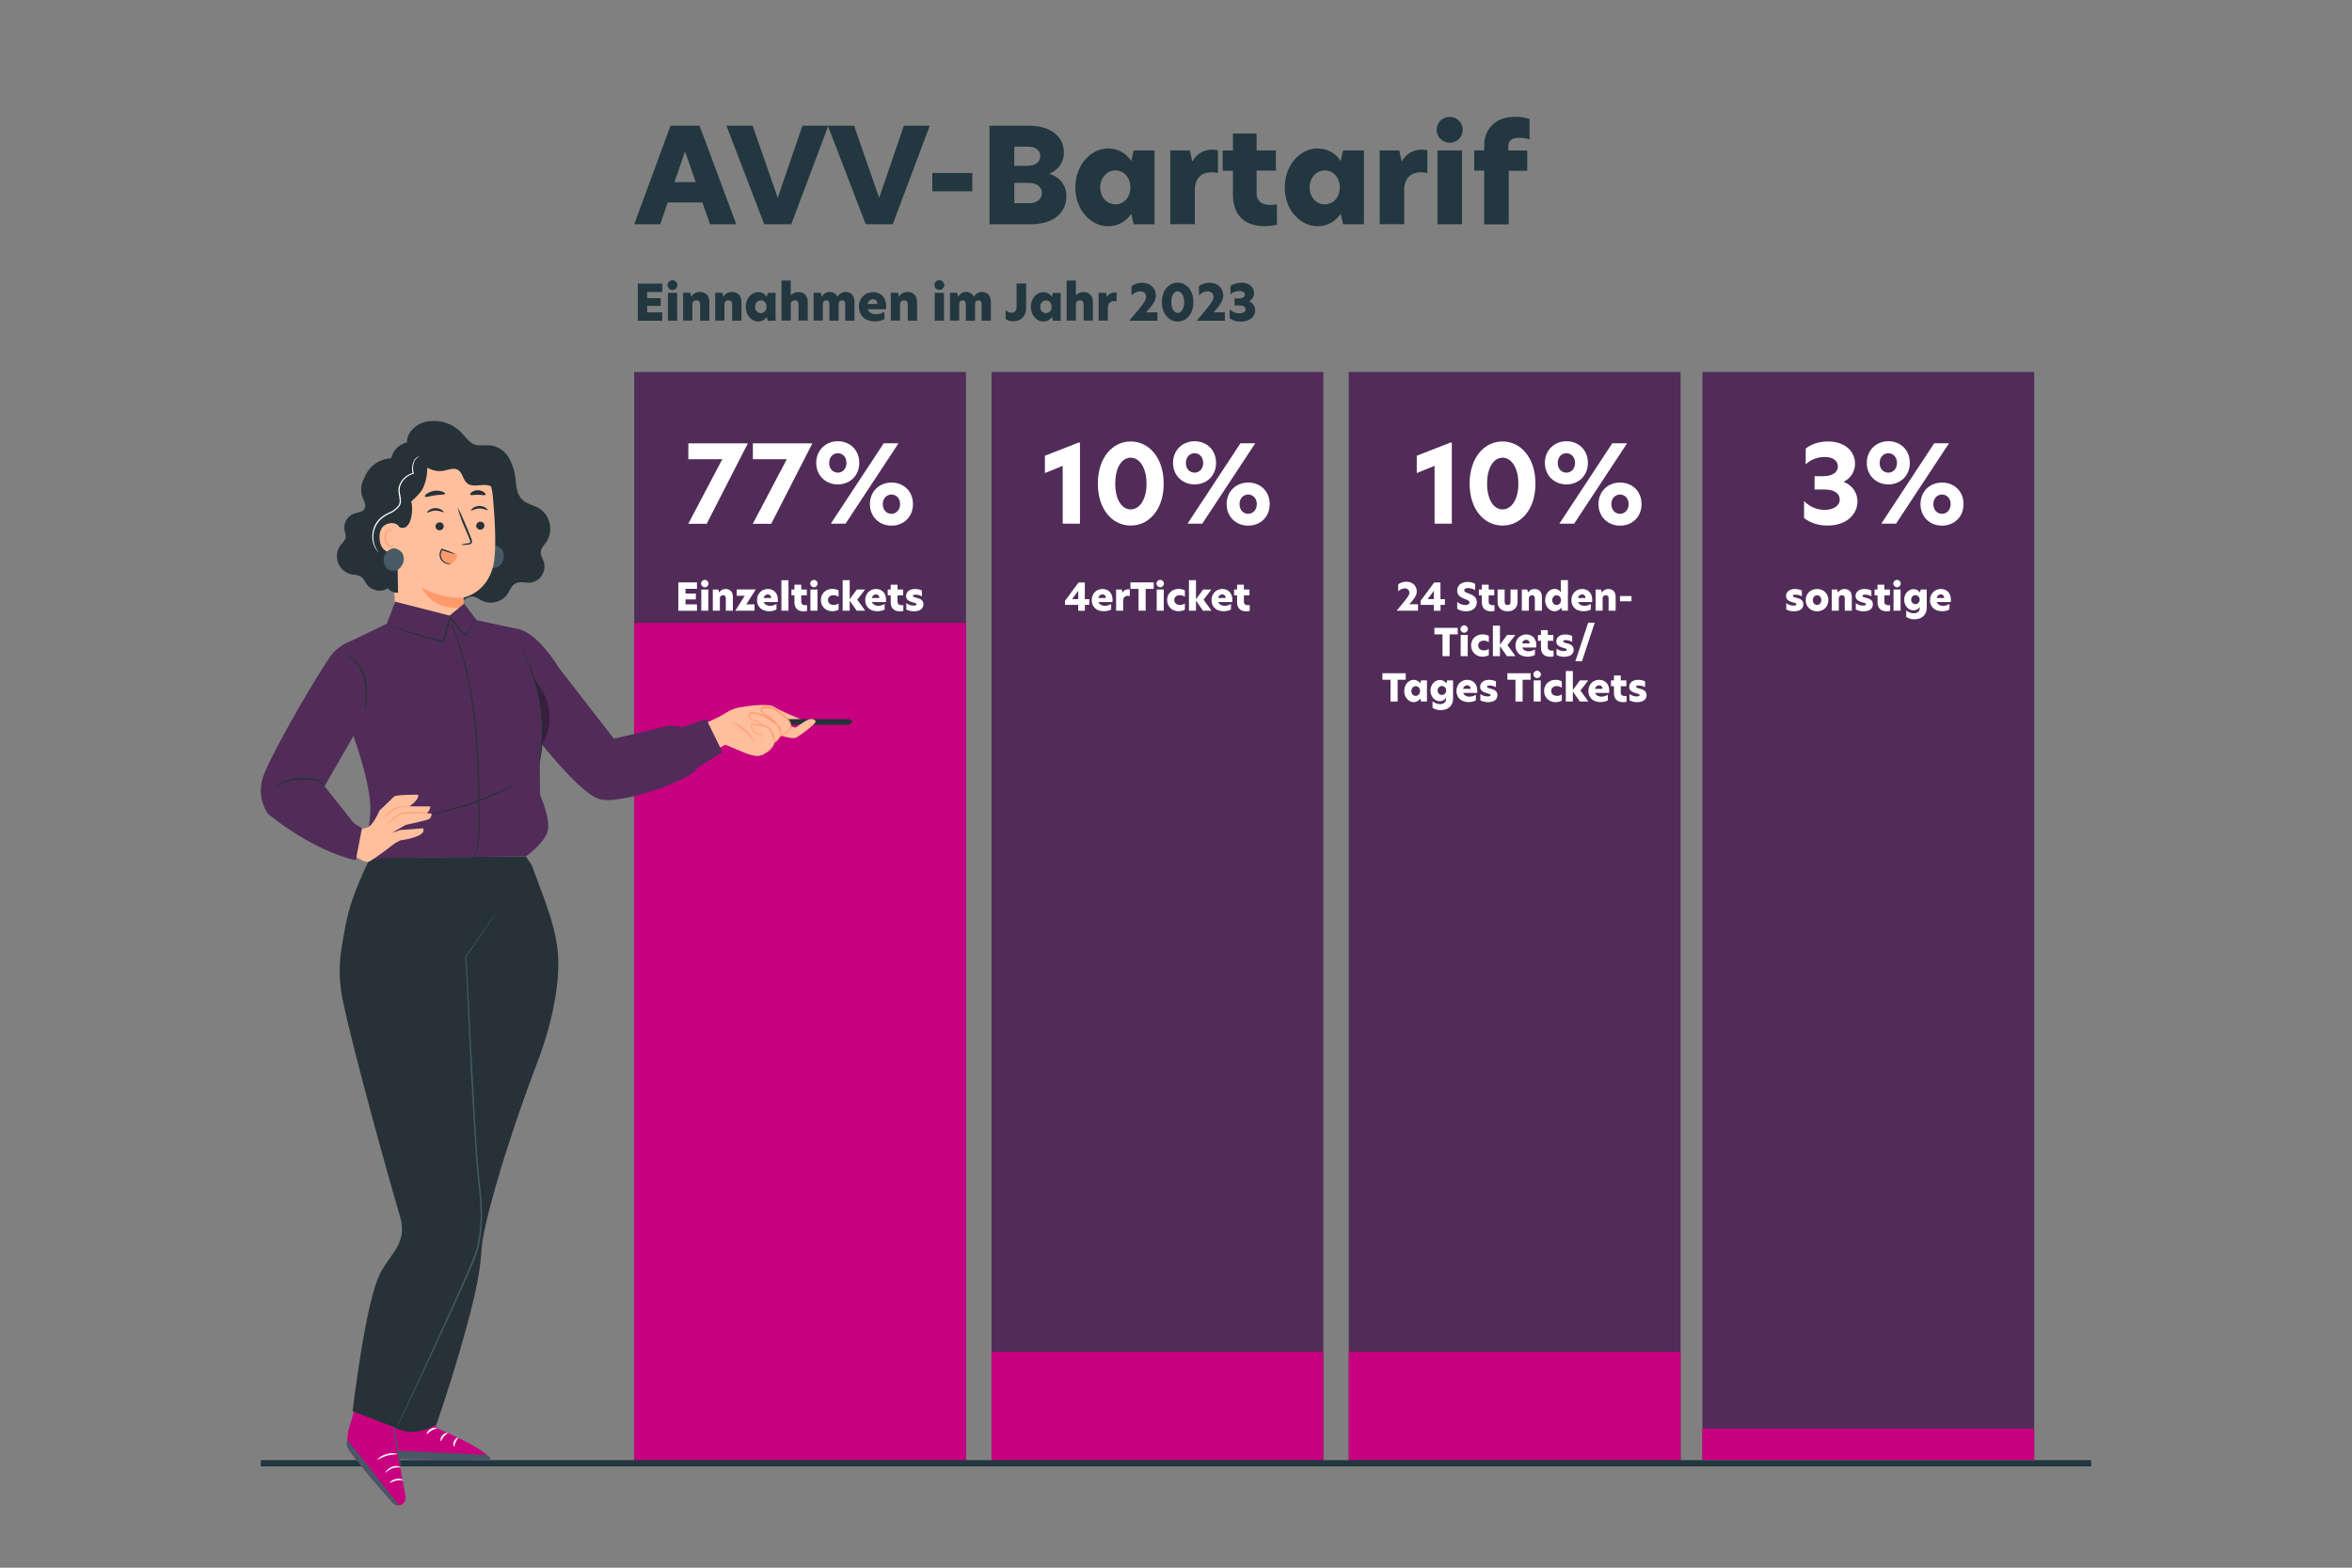 <?xml version="1.0" encoding="UTF-8"?>
<svg xmlns="http://www.w3.org/2000/svg" id="Ebene_1" viewBox="0 0 300 200">
  <rect x="0" y="0" width="300" height="200" fill="#808080" stroke="none"/>
  <defs>
    <style>
      .cls-1 {
        fill: #263238;
      }

      .cls-2 {
        fill: #fff;
      }

      .cls-3 {
        fill: #512c59;
      }

      .cls-4 {
        opacity: .3;
      }

      .cls-5 {
        fill: #ffbf9d;
      }

      .cls-6 {
        fill: #c7017f;
      }

      .cls-7 {
        fill: #455a64;
      }

      .cls-8 {
        fill: #22373f;
      }

      .cls-9 {
        fill: #ff9a6c;
      }
    </style>
  </defs>
  <rect class="cls-3" x="80.89" y="47.45" width="42.32" height="139.22"></rect>
  <rect class="cls-3" x="126.47" y="47.45" width="42.32" height="139.22"></rect>
  <rect class="cls-3" x="172.04" y="47.45" width="42.32" height="139.22"></rect>
  <rect class="cls-6" x="80.89" y="79.46" width="42.32" height="107"></rect>
  <g>
    <path class="cls-2" d="M86.52,74.3h2.38v.82h-1.46v.6h1.32v.75h-1.32v.63h1.46v.82h-2.38v-3.61Z"></path>
    <path class="cls-2" d="M89.9,73.98c.26,0,.47.21.47.47s-.21.47-.47.47-.48-.21-.48-.47.21-.47.48-.47ZM89.45,75.21h.9v2.7h-.9v-2.7Z"></path>
    <path class="cls-2" d="M93.48,76.1v1.81h-.9v-1.57c0-.28-.12-.4-.36-.4s-.4.16-.4.38v1.59h-.9v-2.7h.7l.09.37h.02c.16-.25.44-.44.8-.44.59,0,.94.36.94.96Z"></path>
    <path class="cls-2" d="M95.2,77.1h1.04v.81h-2.45l1.2-1.9h-1.02v-.81h2.42l-1.19,1.89Z"></path>
    <path class="cls-2" d="M96.56,76.57c0-.85.6-1.43,1.38-1.43.71,0,1.28.48,1.28,1.38,0,.11,0,.2-.02.29h-1.78c.12.32.44.48.81.48.29,0,.57-.1.81-.24v.71c-.28.15-.59.22-.93.22-.99,0-1.55-.6-1.55-1.42ZM98.37,76.29c0-.27-.18-.46-.44-.46s-.46.17-.53.46h.97Z"></path>
    <path class="cls-2" d="M99.67,74.02h.9v3.89h-.9v-3.89Z"></path>
    <path class="cls-2" d="M102.2,75.21h.71v.74h-.71v.83c0,.3.22.43.5.43.07,0,.16,0,.24-.02v.75c-.13.03-.26.05-.46.05-.76,0-1.15-.45-1.15-1.15v-.89h-.38v-.74h.38v-.62h.87v.62Z"></path>
    <path class="cls-2" d="M103.82,73.98c.26,0,.47.21.47.47s-.21.47-.47.47-.48-.21-.48-.47.21-.47.48-.47ZM103.37,75.21h.9v2.7h-.9v-2.7Z"></path>
    <path class="cls-2" d="M106.3,77.18c.21,0,.44-.04.66-.2v.81c-.23.12-.53.19-.81.19-.81,0-1.45-.59-1.45-1.43s.64-1.42,1.45-1.42c.27,0,.57.06.81.19v.81c-.22-.14-.44-.2-.67-.2-.38,0-.68.24-.68.62s.3.62.68.62Z"></path>
    <path class="cls-2" d="M109.34,76.5l1.02,1.41h-1.09l-.89-1.28v1.28h-.9v-3.89h.9v2.42l.91-1.23h1.05l-.99,1.29Z"></path>
    <path class="cls-2" d="M110.36,76.57c0-.85.6-1.43,1.38-1.43.71,0,1.28.48,1.28,1.38,0,.11,0,.2-.02.29h-1.78c.12.32.44.48.81.48.29,0,.57-.1.81-.24v.71c-.28.15-.59.22-.93.22-.99,0-1.55-.6-1.55-1.42ZM112.17,76.29c0-.27-.18-.46-.44-.46s-.46.17-.53.46h.97Z"></path>
    <path class="cls-2" d="M114.48,75.21h.71v.74h-.71v.83c0,.3.22.43.5.43.07,0,.16,0,.24-.02v.75c-.13.03-.26.05-.46.05-.76,0-1.15-.45-1.15-1.15v-.89h-.38v-.74h.38v-.62h.87v.62Z"></path>
    <path class="cls-2" d="M117.59,75.34v.74c-.19-.12-.53-.22-.83-.22-.21,0-.32.06-.32.16s.13.16.42.23c.45.11.92.27.92.84s-.44.9-1.21.9c-.4,0-.74-.1-.97-.24v-.8c.24.17.54.31.93.31.24,0,.37-.06.37-.17,0-.13-.17-.16-.51-.26-.42-.12-.82-.3-.82-.8s.42-.89,1.15-.89c.32,0,.65.08.87.2Z"></path>
  </g>
  <g>
    <path class="cls-2" d="M92.13,58.58h-4.33v-2.02h7.59l-5.25,10.26h-2.35l4.34-8.24Z"></path>
    <path class="cls-2" d="M100.36,58.58h-4.33v-2.02h7.59l-5.25,10.26h-2.35l4.34-8.24Z"></path>
    <path class="cls-2" d="M106.86,56.29c1.54,0,2.74,1.11,2.74,2.76s-1.2,2.75-2.74,2.75-2.75-1.13-2.75-2.75,1.22-2.76,2.75-2.76ZM107.97,59.06c0-.81-.55-1.24-1.1-1.24s-1.11.43-1.11,1.24.54,1.24,1.11,1.24,1.1-.45,1.1-1.24ZM112.71,56.55h1.9l-6.76,10.26h-1.88l6.75-10.26ZM113.71,61.56c1.54,0,2.74,1.1,2.74,2.75s-1.2,2.75-2.74,2.75-2.75-1.11-2.75-2.75,1.22-2.75,2.75-2.75ZM113.71,65.55c.54,0,1.1-.44,1.1-1.24s-.56-1.22-1.1-1.22-1.11.41-1.11,1.22.54,1.24,1.11,1.24Z"></path>
  </g>
  <rect class="cls-6" x="126.47" y="172.46" width="42.32" height="14"></rect>
  <g>
    <path class="cls-2" d="M138.38,76.44h.56v.73h-.56v.75h-.85v-.75h-1.69v-.52l1.73-2.34h.8v2.14ZM137.53,76.44v-1.07l-.78,1.06h0s.78,0,.78,0Z"></path>
    <path class="cls-2" d="M139.25,76.57c0-.85.6-1.43,1.38-1.43.71,0,1.28.48,1.28,1.38,0,.11,0,.2-.02.29h-1.78c.12.32.44.48.81.48.29,0,.57-.1.81-.24v.71c-.28.15-.59.22-.93.22-.99,0-1.55-.6-1.55-1.42ZM141.06,76.29c0-.27-.18-.46-.44-.46s-.46.17-.53.46h.97Z"></path>
    <path class="cls-2" d="M142.36,75.21h.72l.09.4h0c.18-.32.48-.43.73-.43.08,0,.15,0,.21.02v.84c-.08-.02-.16-.03-.24-.03-.31,0-.61.16-.61.66v1.24h-.9v-2.7Z"></path>
    <path class="cls-2" d="M145.22,75.13h-1.03v-.83h2.97v.83h-1.03v2.78h-.91v-2.78Z"></path>
    <path class="cls-2" d="M147.99,73.98c.26,0,.47.21.47.47s-.21.47-.47.47-.48-.21-.48-.47.21-.47.48-.47ZM147.54,75.21h.9v2.7h-.9v-2.7Z"></path>
    <path class="cls-2" d="M150.47,77.18c.21,0,.44-.04.66-.2v.81c-.23.12-.53.19-.81.19-.81,0-1.45-.59-1.45-1.43s.64-1.42,1.45-1.42c.27,0,.57.06.81.19v.81c-.22-.14-.44-.2-.67-.2-.38,0-.68.24-.68.62s.3.62.68.62Z"></path>
    <path class="cls-2" d="M153.51,76.5l1.02,1.41h-1.09l-.89-1.28v1.28h-.9v-3.89h.9v2.42l.91-1.23h1.05l-.99,1.29Z"></path>
    <path class="cls-2" d="M154.53,76.57c0-.85.6-1.43,1.38-1.43.71,0,1.28.48,1.28,1.38,0,.11,0,.2-.02.29h-1.78c.12.32.44.48.81.48.29,0,.57-.1.81-.24v.71c-.28.15-.59.22-.93.22-.99,0-1.55-.6-1.55-1.42ZM156.34,76.29c0-.27-.18-.46-.44-.46s-.46.17-.53.46h.97Z"></path>
    <path class="cls-2" d="M158.66,75.21h.71v.74h-.71v.83c0,.3.22.43.5.43.07,0,.16,0,.24-.02v.75c-.13.03-.26.05-.46.05-.76,0-1.15-.45-1.15-1.15v-.89h-.38v-.74h.38v-.62h.87v.62Z"></path>
  </g>
  <rect class="cls-6" x="172.04" y="172.46" width="42.32" height="14.22"></rect>
  <g>
    <path class="cls-2" d="M179.76,75.58c0-.3-.23-.52-.58-.52-.32,0-.63.16-.84.39v-.9c.23-.19.61-.34,1.02-.34.8,0,1.35.51,1.35,1.26,0,.51-.39,1.02-.95,1.62h1.11v.82h-2.73c1.51-1.78,1.63-2,1.63-2.34Z"></path>
    <path class="cls-2" d="M183.74,76.44h.56v.73h-.56v.75h-.85v-.75h-1.69v-.52l1.73-2.34h.8v2.14ZM182.89,76.44v-1.07l-.78,1.06h0s.78,0,.78,0Z"></path>
    <path class="cls-2" d="M188.16,74.47v.82c-.23-.16-.6-.27-.91-.27s-.49.11-.49.29.18.25.51.38c.5.18,1.1.42,1.1,1.14,0,.68-.52,1.16-1.37,1.16-.46,0-.87-.14-1.13-.32v-.87c.26.22.65.39,1.03.39.34,0,.54-.14.54-.33,0-.21-.25-.31-.59-.44-.42-.16-.99-.4-.99-1.07,0-.63.5-1.11,1.33-1.11.38,0,.72.1.97.25Z"></path>
    <path class="cls-2" d="M189.88,75.21h.71v.74h-.71v.83c0,.3.22.43.5.43.07,0,.16,0,.24-.02v.75c-.13.03-.26.05-.46.05-.76,0-1.15-.45-1.15-1.15v-.89h-.38v-.74h.38v-.62h.87v.62Z"></path>
    <path class="cls-2" d="M191.02,76.8v-1.59h.9v1.58c0,.27.13.4.37.4s.38-.13.38-.4v-1.58h.9v1.59c0,.69-.48,1.19-1.28,1.19s-1.27-.5-1.27-1.19Z"></path>
    <path class="cls-2" d="M196.67,76.1v1.81h-.9v-1.57c0-.28-.12-.4-.36-.4s-.4.16-.4.38v1.59h-.9v-2.7h.7l.09.37h.02c.16-.25.44-.44.8-.44.59,0,.94.36.94.96Z"></path>
    <path class="cls-2" d="M197.09,76.56c0-.87.57-1.43,1.2-1.43.36,0,.65.18.8.44v-1.56h.9v3.89h-.76l-.09-.38c-.17.25-.46.46-.85.46-.62,0-1.21-.56-1.21-1.42ZM198.55,77.18c.32,0,.55-.26.55-.62s-.23-.62-.55-.62-.56.28-.56.62.23.62.56.62Z"></path>
    <path class="cls-2" d="M200.43,76.57c0-.85.6-1.43,1.38-1.43.71,0,1.28.48,1.28,1.38,0,.11,0,.2-.02.29h-1.78c.12.32.44.48.81.48.29,0,.57-.1.81-.24v.71c-.28.15-.59.22-.93.22-.99,0-1.55-.6-1.55-1.42ZM202.24,76.29c0-.27-.18-.46-.44-.46s-.46.17-.53.46h.97Z"></path>
    <path class="cls-2" d="M206.08,76.1v1.81h-.9v-1.57c0-.28-.12-.4-.36-.4s-.4.16-.4.38v1.59h-.9v-2.7h.7l.09.37h.02c.16-.25.44-.44.8-.44.59,0,.94.36.94.96Z"></path>
    <path class="cls-2" d="M206.63,76.04h1.47v.67h-1.47v-.67Z"></path>
    <path class="cls-2" d="M183.99,80.93h-1.03v-.83h2.97v.83h-1.03v2.78h-.91v-2.78Z"></path>
    <path class="cls-2" d="M186.76,79.78c.26,0,.47.21.47.47s-.21.47-.47.47-.48-.21-.48-.47.21-.47.48-.47ZM186.31,81.01h.9v2.7h-.9v-2.7Z"></path>
    <path class="cls-2" d="M189.24,82.98c.21,0,.44-.04.66-.2v.81c-.23.12-.53.19-.81.19-.81,0-1.45-.59-1.45-1.43s.64-1.42,1.45-1.42c.27,0,.57.06.81.19v.81c-.22-.14-.44-.2-.67-.2-.38,0-.68.24-.68.62s.3.62.68.62Z"></path>
    <path class="cls-2" d="M192.28,82.3l1.02,1.41h-1.09l-.89-1.28v1.28h-.9v-3.89h.9v2.42l.91-1.23h1.05l-.99,1.29Z"></path>
    <path class="cls-2" d="M193.3,82.37c0-.85.6-1.43,1.38-1.43.71,0,1.28.48,1.28,1.38,0,.11,0,.2-.02.29h-1.78c.12.32.44.48.81.48.29,0,.57-.1.81-.24v.71c-.28.15-.59.22-.93.22-.99,0-1.55-.6-1.55-1.42ZM195.11,82.08c0-.27-.18-.46-.44-.46s-.46.17-.53.46h.97Z"></path>
    <path class="cls-2" d="M197.42,81.01h.71v.74h-.71v.83c0,.3.22.43.5.43.07,0,.16,0,.24-.02v.75c-.13.03-.26.05-.46.05-.76,0-1.15-.45-1.15-1.15v-.89h-.38v-.74h.38v-.62h.87v.62Z"></path>
    <path class="cls-2" d="M200.53,81.14v.74c-.19-.12-.53-.22-.83-.22-.21,0-.32.06-.32.16s.13.16.42.23c.45.11.92.27.92.84s-.44.9-1.21.9c-.4,0-.74-.1-.97-.24v-.8c.24.17.54.31.93.31.24,0,.37-.06.37-.17,0-.13-.17-.16-.51-.26-.42-.12-.82-.3-.82-.8s.42-.89,1.15-.89c.32,0,.65.08.87.2Z"></path>
    <path class="cls-2" d="M202.56,79.45h.85l-1.63,4.91h-.84l1.63-4.91Z"></path>
    <path class="cls-2" d="M177.36,86.72h-1.03v-.83h2.97v.83h-1.03v2.78h-.91v-2.78Z"></path>
    <path class="cls-2" d="M179.11,88.16c0-.86.59-1.43,1.2-1.43.41,0,.69.21.85.45h0l.09-.38h.76v2.7h-.76l-.09-.38h0c-.17.25-.45.46-.85.46-.6,0-1.2-.58-1.2-1.42ZM180.58,88.78c.31,0,.55-.26.55-.62s-.23-.62-.55-.62-.56.28-.56.62.23.62.56.62Z"></path>
    <path class="cls-2" d="M184.49,87.18l.09-.38h.76v2.32c0,.92-.64,1.48-1.59,1.48-.38,0-.75-.11-1.03-.3v-.83c.27.21.64.36.94.36.48,0,.78-.25.78-.61v-.19c-.15.23-.42.43-.79.43-.63,0-1.19-.55-1.19-1.36s.58-1.35,1.2-1.35c.39,0,.67.21.83.44ZM183.91,88.66c.32,0,.55-.26.55-.57s-.23-.57-.55-.57-.54.27-.54.57.22.57.54.57Z"></path>
    <path class="cls-2" d="M185.77,88.16c0-.85.6-1.43,1.38-1.43.71,0,1.28.48,1.28,1.38,0,.11,0,.2-.02.29h-1.78c.12.32.44.48.81.48.29,0,.57-.1.81-.24v.71c-.28.15-.59.22-.93.22-.99,0-1.55-.6-1.55-1.42ZM187.58,87.88c0-.27-.18-.45-.44-.45s-.46.17-.53.45h.97Z"></path>
    <path class="cls-2" d="M190.81,86.93v.74c-.19-.12-.53-.22-.83-.22-.21,0-.32.06-.32.16s.13.16.42.23c.45.11.92.27.92.84s-.44.9-1.21.9c-.4,0-.74-.1-.97-.24v-.8c.24.17.54.31.93.31.24,0,.37-.06.37-.17,0-.13-.17-.16-.51-.26-.42-.12-.82-.3-.82-.8s.42-.89,1.15-.89c.32,0,.65.08.87.2Z"></path>
    <path class="cls-2" d="M193.3,86.72h-1.03v-.83h2.97v.83h-1.03v2.78h-.91v-2.78Z"></path>
    <path class="cls-2" d="M196.07,85.57c.26,0,.47.21.47.47s-.21.47-.47.47-.48-.21-.48-.47.21-.47.48-.47ZM195.62,86.8h.9v2.7h-.9v-2.7Z"></path>
    <path class="cls-2" d="M198.55,88.78c.21,0,.44-.04.66-.2v.81c-.23.12-.53.19-.81.19-.81,0-1.45-.59-1.45-1.43s.64-1.42,1.45-1.42c.27,0,.57.06.81.19v.81c-.22-.14-.44-.2-.67-.2-.38,0-.68.24-.68.62s.3.62.68.62Z"></path>
    <path class="cls-2" d="M201.58,88.09l1.02,1.41h-1.09l-.89-1.28v1.28h-.9v-3.89h.9v2.42l.91-1.23h1.05l-.99,1.29Z"></path>
    <path class="cls-2" d="M202.6,88.16c0-.85.6-1.43,1.38-1.43.71,0,1.28.48,1.28,1.38,0,.11,0,.2-.02.29h-1.78c.12.32.44.48.81.48.29,0,.57-.1.81-.24v.71c-.28.15-.59.22-.93.22-.99,0-1.55-.6-1.55-1.42ZM204.41,87.88c0-.27-.18-.45-.44-.45s-.46.17-.53.45h.97Z"></path>
    <path class="cls-2" d="M206.73,86.8h.71v.74h-.71v.83c0,.3.22.43.5.43.07,0,.16,0,.24-.02v.75c-.13.03-.26.05-.46.05-.76,0-1.15-.45-1.15-1.15v-.89h-.38v-.74h.38v-.62h.87v.62Z"></path>
    <path class="cls-2" d="M209.83,86.93v.74c-.19-.12-.53-.22-.83-.22-.21,0-.32.06-.32.16s.13.16.42.23c.45.11.92.27.92.84s-.44.9-1.21.9c-.4,0-.74-.1-.97-.24v-.8c.24.17.54.31.93.31.24,0,.37-.06.37-.17,0-.13-.17-.16-.51-.26-.42-.12-.82-.3-.82-.8s.42-.89,1.15-.89c.32,0,.65.08.87.2Z"></path>
  </g>
  <rect class="cls-8" x="33.26" y="186.28" width="233.47" height=".8"></rect>
  <g>
    <path class="cls-8" d="M90.57,28.61l-.98-2.78h-4.43l-.94,2.78h-3.32l4.62-12.57h3.71l4.68,12.57h-3.33ZM88.74,23.24l-1.36-3.92-1.36,3.92h2.73Z"></path>
    <path class="cls-8" d="M100.93,28.61h-3.45l-4.82-12.57h3.34l3.2,9.2,3.15-9.2h3.3l-4.72,12.57Z"></path>
    <path class="cls-8" d="M113.87,28.61h-3.45l-4.82-12.57h3.34l3.2,9.2,3.15-9.2h3.3l-4.72,12.57Z"></path>
    <path class="cls-8" d="M118.92,22.07h5.1v2.34h-5.1v-2.34Z"></path>
    <path class="cls-8" d="M126.21,16.04h5.04c2.93,0,4.45,1.52,4.45,3.4,0,1.36-.77,2.27-1.84,2.71v.02c1.4.45,2.16,1.52,2.16,2.9,0,1.89-1.45,3.54-4.55,3.54h-5.26v-12.57ZM131.11,21.15c1.06,0,1.58-.56,1.58-1.23s-.52-1.21-1.55-1.21h-1.77v2.44h1.74ZM131.2,25.93c1.13,0,1.7-.56,1.7-1.3s-.62-1.3-1.67-1.3h-1.85v2.59h1.82Z"></path>
    <path class="cls-8" d="M137.16,23.93c0-2.98,2.06-4.99,4.16-4.99,1.42,0,2.39.72,2.96,1.58h.02l.3-1.33h2.66v9.42h-2.66l-.3-1.33h-.02c-.57.86-1.55,1.58-2.96,1.58-2.11,0-4.16-2-4.16-4.94ZM142.28,26.07c1.09,0,1.9-.91,1.9-2.16s-.81-2.17-1.9-2.17-1.95.96-1.95,2.17.81,2.16,1.95,2.16Z"></path>
    <path class="cls-8" d="M149.28,19.19h2.49l.3,1.38h.03c.62-1.11,1.67-1.48,2.53-1.48.29,0,.5.02.72.08v2.91c-.27-.07-.56-.1-.83-.1-1.09,0-2.12.57-2.12,2.29v4.33h-3.13v-9.42Z"></path>
    <path class="cls-8" d="M160.28,19.19h2.46v2.58h-2.46v2.9c0,1.06.76,1.48,1.75,1.48.25,0,.54-.03.84-.08v2.61c-.46.1-.89.17-1.6.17-2.66,0-4.01-1.57-4.01-3.99v-3.08h-1.31v-2.58h1.31v-2.17h3.02v2.17Z"></path>
    <path class="cls-8" d="M163.87,23.93c0-2.98,2.06-4.99,4.16-4.99,1.42,0,2.39.72,2.96,1.58h.02l.3-1.33h2.66v9.42h-2.66l-.3-1.33h-.02c-.57.86-1.55,1.58-2.96,1.58-2.11,0-4.16-2-4.16-4.94ZM168.99,26.07c1.09,0,1.9-.91,1.9-2.16s-.81-2.17-1.9-2.17-1.95.96-1.95,2.17.81,2.16,1.95,2.16Z"></path>
    <path class="cls-8" d="M175.99,19.19h2.49l.3,1.38h.03c.62-1.11,1.67-1.48,2.53-1.48.29,0,.5.02.72.08v2.91c-.27-.07-.56-.1-.83-.1-1.09,0-2.12.57-2.12,2.29v4.33h-3.13v-9.42Z"></path>
    <path class="cls-8" d="M184.92,14.91c.91,0,1.65.74,1.65,1.65s-.74,1.65-1.65,1.65-1.67-.72-1.67-1.65.72-1.65,1.67-1.65ZM183.35,19.19h3.13v9.42h-3.13v-9.42Z"></path>
    <path class="cls-8" d="M189.3,21.77h-1.26v-2.58h1.28v-.77c0-1.75,1.28-3.52,3.88-3.52.69,0,1.23.08,1.89.27v2.61c-.34-.12-.78-.2-1.3-.2-.91,0-1.4.32-1.4,1.06v.56h2.41v2.58h-2.36v6.84h-3.13v-6.84Z"></path>
    <path class="cls-8" d="M81.35,36.18h3.12v1.07h-1.92v.79h1.73v.98h-1.73v.83h1.92v1.07h-3.12v-4.74Z"></path>
    <path class="cls-8" d="M85.78,35.75c.34,0,.62.28.62.62s-.28.62-.62.62-.63-.27-.63-.62.27-.62.63-.62ZM85.19,37.36h1.18v3.55h-1.18v-3.55Z"></path>
    <path class="cls-8" d="M90.48,38.53v2.38h-1.18v-2.06c0-.36-.16-.53-.47-.53s-.52.21-.52.5v2.08h-1.18v-3.55h.91l.12.48h.03c.21-.33.58-.58,1.05-.58.78,0,1.24.47,1.24,1.26Z"></path>
    <path class="cls-8" d="M94.57,38.53v2.38h-1.18v-2.06c0-.36-.16-.53-.47-.53s-.52.21-.52.5v2.08h-1.18v-3.55h.91l.12.48h.03c.21-.33.58-.58,1.05-.58.77,0,1.24.47,1.24,1.26Z"></path>
    <path class="cls-8" d="M95.12,39.15c0-1.12.77-1.88,1.57-1.88.53,0,.9.27,1.12.6h0l.11-.5h1v3.55h-1l-.11-.5h0c-.22.32-.58.6-1.12.6-.79,0-1.57-.76-1.57-1.86ZM97.05,39.95c.41,0,.72-.34.72-.81s-.3-.82-.72-.82-.74.36-.74.82.3.81.74.81Z"></path>
    <path class="cls-8" d="M100.87,37.67h0c.2-.23.53-.41.93-.41.76,0,1.23.46,1.23,1.26v2.38h-1.18v-2.06c0-.36-.16-.53-.47-.53s-.52.2-.52.5v2.09h-1.18v-5.11h1.18v1.87Z"></path>
    <path class="cls-8" d="M108.99,38.57v2.34h-1.18v-2.09c0-.34-.11-.5-.41-.5s-.43.2-.43.44v2.15h-1.18v-2.09c0-.34-.11-.5-.41-.5s-.43.22-.43.49v2.09h-1.18v-3.55h.91l.12.48h.03c.19-.3.49-.58.99-.58s.81.24,1,.6c.24-.37.58-.6,1.02-.6.78,0,1.15.51,1.15,1.3Z"></path>
    <path class="cls-8" d="M109.55,39.15c0-1.12.79-1.88,1.81-1.88.93,0,1.68.63,1.68,1.81,0,.14-.01.27-.03.38h-2.33c.15.43.57.63,1.06.63.39,0,.74-.13,1.07-.31v.93c-.36.2-.77.29-1.22.29-1.3,0-2.03-.79-2.03-1.86ZM111.92,38.78c-.01-.36-.24-.6-.57-.6s-.6.23-.7.6h1.27Z"></path>
    <path class="cls-8" d="M116.97,38.53v2.38h-1.18v-2.06c0-.36-.16-.53-.47-.53s-.52.21-.52.5v2.08h-1.18v-3.55h.91l.12.48h.03c.21-.33.58-.58,1.05-.58.77,0,1.24.47,1.24,1.26Z"></path>
    <path class="cls-8" d="M119.82,35.75c.34,0,.62.28.62.62s-.28.62-.62.62-.63-.27-.63-.62.27-.62.63-.62ZM119.23,37.36h1.18v3.55h-1.18v-3.55Z"></path>
    <path class="cls-8" d="M126.39,38.57v2.34h-1.18v-2.09c0-.34-.11-.5-.41-.5s-.43.2-.43.44v2.15h-1.18v-2.09c0-.34-.11-.5-.41-.5s-.43.22-.43.49v2.09h-1.18v-3.55h.91l.12.48h.03c.19-.3.49-.58.99-.58s.81.24,1,.6c.24-.37.58-.6,1.02-.6.77,0,1.15.51,1.15,1.3Z"></path>
    <path class="cls-8" d="M128.99,39.9c.42,0,.68-.26.68-.77v-2.96h1.21v3.11c0,.99-.58,1.71-1.65,1.71-.37,0-.72-.11-.96-.3v-1.14c.2.21.44.35.73.35Z"></path>
    <path class="cls-8" d="M131.49,39.15c0-1.12.77-1.88,1.57-1.88.53,0,.9.27,1.12.6h0l.11-.5h1v3.55h-1l-.11-.5h0c-.22.32-.58.6-1.12.6-.79,0-1.57-.76-1.57-1.86ZM133.42,39.95c.41,0,.72-.34.72-.81s-.3-.82-.72-.82-.74.36-.74.82.3.81.74.81Z"></path>
    <path class="cls-8" d="M137.24,37.67h0c.2-.23.53-.41.93-.41.76,0,1.23.46,1.23,1.26v2.38h-1.18v-2.06c0-.36-.16-.53-.47-.53s-.52.2-.52.5v2.09h-1.18v-5.11h1.18v1.87Z"></path>
    <path class="cls-8" d="M140.14,37.36h.94l.11.52h.01c.23-.42.63-.56.95-.56.11,0,.19,0,.27.03v1.1c-.1-.03-.21-.04-.31-.04-.41,0-.8.22-.8.86v1.63h-1.18v-3.55Z"></path>
    <path class="cls-8" d="M146.19,37.85c0-.39-.3-.68-.76-.68-.43,0-.83.22-1.1.51v-1.17c.3-.25.8-.44,1.33-.44,1.05,0,1.77.67,1.77,1.65,0,.67-.51,1.33-1.25,2.13h1.45v1.07h-3.59c1.99-2.34,2.14-2.62,2.14-3.07Z"></path>
    <path class="cls-8" d="M150.21,36.06c1.11,0,2.01.96,2.01,2.48s-.9,2.48-2.01,2.48-2.01-.96-2.01-2.48.89-2.48,2.01-2.48ZM149.4,38.54c0,.87.36,1.38.81,1.38s.84-.51.84-1.38-.39-1.38-.84-1.38-.81.5-.81,1.38Z"></path>
    <path class="cls-8" d="M154.79,37.85c0-.39-.3-.68-.76-.68-.43,0-.83.22-1.1.51v-1.17c.3-.25.8-.44,1.33-.44,1.05,0,1.77.67,1.77,1.65,0,.67-.51,1.33-1.25,2.13h1.45v1.07h-3.59c1.99-2.34,2.14-2.62,2.14-3.07Z"></path>
    <path class="cls-8" d="M158.3,36.06c1.09,0,1.66.62,1.66,1.33,0,.46-.25.83-.63,1.04v.03c.42.17.77.57.77,1.14,0,.74-.64,1.43-1.83,1.43-.51,0-1.02-.13-1.42-.43v-1.14c.3.32.72.51,1.21.51s.82-.19.82-.51c0-.29-.25-.5-.81-.5h-.6v-.89h.51c.56,0,.81-.22.81-.48s-.24-.46-.72-.46-.86.17-1.12.41v-1.05c.32-.23.79-.41,1.37-.41Z"></path>
  </g>
  <g>
    <path class="cls-2" d="M135.55,59.43l-2.27.92v-2.21l4.3-1.68h.17v10.35h-2.2v-7.38Z"></path>
    <path class="cls-2" d="M144.22,56.32c2.32,0,4.21,2.06,4.21,5.38s-1.88,5.35-4.21,5.35-4.19-2.06-4.19-5.35,1.86-5.38,4.19-5.38ZM142.25,61.7c0,2.08.87,3.29,1.97,3.29s2.02-1.21,2.02-3.29-.92-3.31-2.02-3.31-1.97,1.21-1.97,3.31Z"></path>
    <path class="cls-2" d="M152.37,56.29c1.54,0,2.74,1.11,2.74,2.76s-1.2,2.75-2.74,2.75-2.75-1.13-2.75-2.75,1.22-2.76,2.75-2.76ZM153.47,59.06c0-.81-.55-1.24-1.1-1.24s-1.11.43-1.11,1.24.54,1.24,1.11,1.24,1.1-.45,1.1-1.24ZM158.21,56.55h1.9l-6.76,10.26h-1.88l6.75-10.26ZM159.21,61.56c1.54,0,2.74,1.1,2.74,2.75s-1.2,2.75-2.74,2.75-2.75-1.11-2.75-2.75,1.22-2.75,2.75-2.75ZM159.21,65.55c.54,0,1.1-.44,1.1-1.24s-.56-1.22-1.1-1.22-1.11.41-1.11,1.22.54,1.24,1.11,1.24Z"></path>
  </g>
  <g>
    <path class="cls-2" d="M182.98,59.43l-2.27.92v-2.21l4.3-1.68h.17v10.35h-2.2v-7.38Z"></path>
    <path class="cls-2" d="M191.64,56.32c2.32,0,4.21,2.06,4.21,5.38s-1.88,5.35-4.21,5.35-4.19-2.06-4.19-5.35,1.86-5.38,4.19-5.38ZM189.68,61.7c0,2.08.87,3.29,1.97,3.29s2.02-1.21,2.02-3.29-.92-3.31-2.02-3.31-1.97,1.21-1.97,3.31Z"></path>
    <path class="cls-2" d="M199.8,56.29c1.54,0,2.74,1.11,2.74,2.76s-1.2,2.75-2.74,2.75-2.75-1.13-2.75-2.75,1.22-2.76,2.75-2.76ZM200.9,59.06c0-.81-.55-1.24-1.1-1.24s-1.11.43-1.11,1.24.54,1.24,1.11,1.24,1.1-.45,1.1-1.24ZM205.64,56.55h1.9l-6.76,10.26h-1.88l6.75-10.26ZM206.64,61.56c1.54,0,2.74,1.1,2.74,2.75s-1.2,2.75-2.74,2.75-2.75-1.11-2.75-2.75,1.22-2.75,2.75-2.75ZM206.64,65.55c.54,0,1.1-.44,1.1-1.24s-.56-1.22-1.1-1.22-1.11.41-1.11,1.22.54,1.24,1.11,1.24Z"></path>
  </g>
  <rect class="cls-3" x="217.14" y="47.45" width="42.32" height="138.8"></rect>
  <rect class="cls-6" x="217.14" y="182.25" width="42.32" height="4"></rect>
  <g>
    <path class="cls-2" d="M229.83,75.34v.74c-.19-.12-.53-.22-.83-.22-.21,0-.32.06-.32.16s.13.16.42.23c.45.11.92.27.92.84s-.44.9-1.21.9c-.4,0-.74-.1-.97-.24v-.8c.24.17.54.31.93.31.24,0,.37-.06.37-.17,0-.13-.17-.16-.51-.26-.42-.12-.82-.3-.82-.8s.42-.89,1.15-.89c.32,0,.65.08.87.2Z"></path>
    <path class="cls-2" d="M230.32,76.56c0-.85.64-1.42,1.45-1.42s1.44.57,1.44,1.42-.63,1.43-1.44,1.43-1.45-.58-1.45-1.43ZM231.77,77.18c.27,0,.54-.23.54-.62s-.27-.62-.54-.62-.54.22-.54.62.27.62.54.62Z"></path>
    <path class="cls-2" d="M236.2,76.1v1.81h-.9v-1.57c0-.28-.12-.4-.36-.4s-.4.16-.4.38v1.59h-.9v-2.7h.7l.09.37h.02c.16-.25.44-.44.8-.44.59,0,.94.36.94.96Z"></path>
    <path class="cls-2" d="M238.7,75.34v.74c-.19-.12-.53-.22-.83-.22-.21,0-.32.06-.32.16s.13.16.42.23c.45.11.92.27.92.84s-.44.9-1.21.9c-.4,0-.74-.1-.97-.24v-.8c.24.17.54.31.93.31.24,0,.37-.06.37-.17,0-.13-.17-.16-.51-.26-.42-.12-.82-.3-.82-.8s.42-.89,1.15-.89c.32,0,.65.08.87.2Z"></path>
    <path class="cls-2" d="M240.35,75.21h.71v.74h-.71v.83c0,.3.22.43.5.43.07,0,.16,0,.24-.02v.75c-.13.03-.26.05-.46.05-.76,0-1.15-.45-1.15-1.15v-.89h-.38v-.74h.38v-.62h.87v.62Z"></path>
    <path class="cls-2" d="M241.97,73.98c.26,0,.47.21.47.47s-.21.47-.47.47-.48-.21-.48-.47.21-.47.48-.47ZM241.52,75.21h.9v2.7h-.9v-2.7Z"></path>
    <path class="cls-2" d="M244.9,75.59l.09-.38h.77v2.32c0,.92-.64,1.48-1.59,1.48-.38,0-.74-.11-1.03-.3v-.83c.27.21.64.36.94.36.48,0,.78-.25.78-.61v-.19c-.15.23-.42.43-.79.43-.63,0-1.19-.55-1.19-1.36s.58-1.35,1.2-1.35c.39,0,.67.21.83.44ZM244.31,77.07c.32,0,.55-.26.55-.57s-.23-.57-.55-.57-.54.27-.54.57.22.57.54.57Z"></path>
    <path class="cls-2" d="M246.18,76.57c0-.85.6-1.43,1.38-1.43.71,0,1.28.48,1.28,1.38,0,.11,0,.2-.03.29h-1.78c.12.32.44.48.81.48.29,0,.57-.1.81-.24v.71c-.28.15-.59.22-.93.22-.99,0-1.55-.6-1.55-1.42ZM247.99,76.29c0-.27-.18-.46-.44-.46s-.46.17-.53.46h.97Z"></path>
  </g>
  <g>
    <path class="cls-2" d="M233.16,56.32c2.24,0,3.45,1.33,3.45,2.83,0,1.03-.54,1.84-1.42,2.3v.04c.93.36,1.73,1.22,1.73,2.49,0,1.57-1.33,3.07-3.81,3.07-1.13,0-2.17-.32-3-.95v-2.19c.66.7,1.57,1.14,2.64,1.14s1.91-.52,1.91-1.32c0-.74-.65-1.28-1.92-1.28h-1.29v-1.7h1.06c1.32,0,1.91-.54,1.91-1.24s-.58-1.21-1.68-1.21c-1,0-1.86.4-2.42.95v-2.02c.66-.54,1.66-.91,2.83-.91Z"></path>
    <path class="cls-2" d="M240.86,56.29c1.54,0,2.74,1.11,2.74,2.76s-1.2,2.75-2.74,2.75-2.75-1.13-2.75-2.75,1.22-2.76,2.75-2.76ZM241.96,59.06c0-.81-.55-1.24-1.1-1.24s-1.11.43-1.11,1.24.54,1.24,1.11,1.24,1.1-.45,1.1-1.24ZM246.7,56.55h1.9l-6.76,10.26h-1.88l6.75-10.26ZM247.71,61.56c1.54,0,2.74,1.1,2.74,2.75s-1.2,2.75-2.74,2.75-2.75-1.11-2.75-2.75,1.22-2.75,2.75-2.75ZM247.71,65.55c.54,0,1.1-.44,1.1-1.24s-.56-1.22-1.1-1.22-1.11.41-1.11,1.22.54,1.24,1.11,1.24Z"></path>
  </g>
  <g id="freepik--character-1--inject-39">
    <path class="cls-1" d="M52.76,58.16c-.88-.56-1.09-1.85-.61-2.77.53-.91,1.46-1.52,2.51-1.64,1.51-.23,3.04.28,4.11,1.36.57.58,1.03,1.34,1.79,1.61.68.23,1.42,0,2.13.12.96.17,1.78.77,2.25,1.62.46.85.74,1.78.82,2.74.1.88.17,1.83.78,2.47s1.52.75,2.26,1.2c1.4.92,1.81,2.8.92,4.22-.29.41-.71.82-.74,1.32s.27.89.41,1.34c.28,1.12-.39,2.25-1.51,2.54-.09.02-.18.04-.28.05-.61.03-1.26-.2-1.81.07s-.74.92-1.09,1.42c-.73.99-2.06,1.33-3.18.82-.45-.22-.87-.58-1.37-.55s-.89.46-1.38.55c-.64.12-1.23-.35-1.64-.88s-.65-1.15-1.13-1.59c-.64-.57-1.53-.71-2.34-.99-3.45-1.19-5.28-4.94-4.09-8.39.1-.29.22-.58.36-.86"></path>
    <path class="cls-7" d="M62.05,70.1c.2-.21.44-.37.71-.47h-.05s.1-.02.15-.03c.19-.05.39-.03.55.07h0c.31.11.57.34.72.63.24.53.17,1.14-.18,1.6-.35.56-1.08.73-1.64.39-.29-.18-.49-.47-.55-.8-.15-.48-.04-1.01.28-1.39Z"></path>
    <path class="cls-5" d="M50.42,77.94l-.88-16.1c-.03-.75.51-1.41,1.26-1.51l7.65-2.17c2.47-.33,4.19,2.66,4.41,5.13.25,2.75.45,6.11.18,8.17-.54,4.15-3.93,4.78-3.93,4.78,0,0-.02,1.04,0,2.54l-1.56,5.1-7.13-5.95Z"></path>
    <path class="cls-1" d="M61.79,67.02c.01.29-.21.53-.49.55-.28.03-.52-.16-.56-.44,0,0,0-.01,0-.02-.01-.29.21-.53.49-.55.28-.03.52.16.56.44,0,0,0,.01,0,.02Z"></path>
    <path class="cls-1" d="M62.18,65.07c-.06.07-.47-.21-1.04-.2s-.98.31-1.04.25.03-.16.21-.3c.24-.17.53-.27.82-.28.29,0,.58.08.82.25.2.13.26.25.23.28Z"></path>
    <path class="cls-1" d="M56.6,67.1c.01.29-.21.53-.49.55-.28.03-.53-.18-.56-.46,0,0,0,0,0,0-.01-.29.21-.53.49-.55.28-.03.52.16.56.44,0,0,0,.01,0,.02Z"></path>
    <path class="cls-1" d="M56.58,65.34c-.06.07-.47-.21-1.04-.2s-.98.32-1.04.25.03-.16.21-.29c.24-.18.53-.28.82-.28.29,0,.58.08.82.24.2.13.28.25.23.28Z"></path>
    <path class="cls-1" d="M58.77,69.5c.3-.1.61-.17.92-.19.14-.02.28-.05.3-.15,0-.14-.04-.29-.11-.41l-.46-1.1c-.43-.93-.78-1.89-1.05-2.88.07-.02.64,1.23,1.28,2.78l.44,1.1c.1.17.13.38.09.57-.04.1-.12.19-.23.22-.08.03-.16.04-.25.04-.31.05-.63.05-.94.02Z"></path>
    <path class="cls-9" d="M59.1,76.25c-1.87.07-3.72-.39-5.34-1.33,0,0,1.19,3.07,5.31,2.57l.03-1.24Z"></path>
    <path class="cls-1" d="M56.77,62.99c-.05.16-.62.1-1.29.2s-1.2.3-1.29.16c-.04-.07.05-.21.26-.37.58-.39,1.3-.49,1.96-.27.25.09.38.21.35.28Z"></path>
    <path class="cls-1" d="M61.93,63.12c-.1.13-.49,0-.97,0s-.87.11-.97-.02c-.04-.07,0-.2.19-.32.47-.32,1.08-.32,1.55,0,.17.15.24.28.19.35Z"></path>
    <path class="cls-1" d="M65.65,62.43c-.17-.63-.56-1.18-1.09-1.57-.32-.16-.62-.34-.92-.53-.6-.48-.73-1.32-1.1-1.99-.49-.88-1.38-1.46-2.38-1.58-.82-.08-1.64.16-2.47-.04-.59-.15-1.11-.53-1.7-.65-1.15-.23-2.24.62-3.06,1.45,0,.82.66,1.39,1.3,1.92.65.54,1.5.76,2.33.62.64-.12,1.33-.44,1.88-.1s.6,1.23,1.12,1.67c.73.64,1.9.04,2.83.32.72.21,1.17.9,1.64,1.48s1.2,1.13,1.91.91c-.03-.65-.13-1.29-.3-1.92Z"></path>
    <path class="cls-1" d="M56.91,58.92c-.52-.15-1.59-.49-1.87-.94-.57-.99-1.63-1.6-2.77-1.59-1.16.09-2.13.94-2.37,2.08-1.38.05-2.63.85-3.25,2.09-.08.16-.15.32-.21.48-.42.74-.49,1.62-.19,2.42.18.47.49.99.25,1.44s-.87.46-1.36.63c-.86.33-1.37,1.23-1.2,2.14.11.3.16.62.15.94-.12.32-.31.6-.56.82-.85,1.01-.72,2.51.29,3.35.32.27.7.44,1.1.52.38.01.75.1,1.09.25.37.23.53.67.79,1.02.52.67,1.41.95,2.22.7.16-.06.31-.13.45-.23.31.4.8.62,1.3.58l-.15-8.71c.1.22.29.37.53.41,1.4.32,1.6-2.56,1.29-3.34.53-.43,1-.93,1.4-1.48.45-.87.67-1.84.65-2.82.49.02,2.65-.69,2.42-.75Z"></path>
    <path class="cls-5" d="M51.01,67.6c-.04-.89-1.13-1.08-1.89-.63-.41.24-.74.74-.71,1.67.1,2.51,2.6,1.89,2.6,1.81s.05-1.82,0-2.85Z"></path>
    <path class="cls-9" d="M50.21,69.53s-.05.03-.12.07c-.1.05-.22.05-.32.02-.34-.2-.54-.56-.54-.95-.02-.21.02-.43.1-.63.04-.16.16-.29.31-.35.1-.03.21.01.26.11.04.07.02.12.04.12s.05-.04.03-.14c-.02-.06-.06-.12-.11-.16-.07-.05-.16-.07-.24-.05-.21.05-.37.21-.44.41-.1.22-.14.46-.12.71,0,.46.26.87.68,1.06.14.04.29,0,.41-.08.05-.07.07-.13.06-.13Z"></path>
    <path class="cls-2" d="M53.46,58.24c-.19.1-.36.24-.5.41-.29.53-.35,1.15-.18,1.73v.07h-.06c-.73.2-1.33.72-1.62,1.42-.08.2-.12.4-.13.61,0,.22.03.44.08.66.05.23.08.47.09.71.02.26-.05.52-.2.74-.32.41-.75.73-1.23.93-.43.19-.82.45-1.16.76-.57.56-.9,1.31-.93,2.1-.02.53.09,1.07.33,1.55.17.34.31.51.29.52s-.04-.04-.11-.12c-.09-.12-.17-.24-.25-.37-.69-1.25-.46-2.8.55-3.79.36-.33.76-.59,1.2-.78.46-.19.87-.49,1.18-.88.28-.38.15-.88.08-1.33-.04-.23-.07-.46-.08-.69.01-.23.06-.45.15-.67.31-.74.95-1.3,1.73-1.49l-.05.08c-.16-.61-.07-1.26.25-1.81.11-.14.25-.25.41-.32.09-.05.14-.07.14-.06Z"></path>
    <path class="cls-7" d="M49.27,70.47c.2-.21.44-.37.71-.47h-.05s.1-.02.15-.02c.19-.05.39-.03.56.07h0c.3.11.56.32.72.6.24.53.17,1.15-.18,1.61-.35.56-1.08.73-1.64.39-.29-.18-.49-.47-.55-.8-.14-.48-.03-1,.29-1.38Z"></path>
    <path class="cls-9" d="M56.39,70.11c.67.15,1.32.38,1.93.69.05.29-.41.95-.71,1.06-.31.12-.65.08-.93-.1-.24-.2-.4-.48-.44-.79-.02-.3.03-.59.15-.87Z"></path>
    <path class="cls-1" d="M57.53,71.9c-.22,0-.44-.05-.65-.13-.21-.09-.39-.25-.51-.45-.21-.37-.18-.83.06-1.18l-.09.03c.59.23,1.21.41,1.83.54-.57-.28-1.16-.51-1.77-.7l-.06-.02-.04.05c-.29.4-.31.93-.06,1.36.14.22.35.39.6.48.22.11.47.12.69.02Z"></path>
    <path class="cls-6" d="M55.64,181.76v.41s6.86,2.83,6.92,4.13l-13.67-.2.25-4.55c2.03,1.01,4.4,1.08,6.49.2Z"></path>
    <path class="cls-7" d="M48.88,186.1l.06-1.09,13.08.6s.6.27.53.7l-13.67-.2Z"></path>
    <path class="cls-2" d="M55.68,182.21c0,.07-.34.09-.67.3s-.51.48-.57.46.05-.41.45-.66.81-.16.79-.1Z"></path>
    <path class="cls-2" d="M57.11,182.82c0,.07-.28.18-.51.46s-.3.58-.37.57-.1-.38.19-.72.68-.37.69-.3Z"></path>
    <path class="cls-2" d="M57.9,184.55c-.06,0-.15-.32.02-.69s.49-.5.52-.45-.17.25-.31.55-.17.58-.23.58Z"></path>
    <path class="cls-6" d="M45.86,177.64l5.82,1.64-1.46,3.29,1.51,8.35c.09.48-.19.94-.65,1.09-.35.1-.74,0-.98-.28-1.28-1.44-5.98-6.76-5.87-7.4l.18-1.74c.11-.44.24-.87.39-1.29l1.06-3.66Z"></path>
    <path class="cls-7" d="M50.91,192.03l-6.61-8.33-.03.38c-.05.32.05.64.27.87.52.82,2,2.74,5.55,6.77.21.23.51.35.82.31Z"></path>
    <path class="cls-2" d="M49.16,187.93c.25-.26.56-.48.89-.62.35-.1.71-.13,1.08-.1,0-.02-.1-.1-.31-.15-.27-.05-.56-.03-.82.07-.27.1-.5.27-.67.49-.16.18-.19.3-.16.32Z"></path>
    <path class="cls-2" d="M49.71,189.18c.28-.12.56-.22.85-.31.3-.03.61-.04.91-.03-.27-.2-.62-.26-.95-.16-.56.11-.88.48-.81.51Z"></path>
    <path class="cls-2" d="M48.08,186.27c.41-.22.84-.41,1.28-.57.46-.09.93-.16,1.39-.18-.47-.17-.98-.17-1.45,0-.48.1-.91.37-1.22.75Z"></path>
    <path class="cls-7" d="M50.52,184.34c.14.8.28,1.51.38,2.03.04.28.11.56.21.82,0-.29-.03-.57-.09-.85-.08-.52-.19-1.23-.33-2.06-.12-.67-.23-1.29-.33-1.77h0c0-.38-.01-.75-.07-1.12-.06.37-.08.75-.07,1.12h0"></path>
    <path class="cls-1" d="M43.75,127.74c-.45-2.03-.54-4.13-.27-6.19.75-5,1.23-6.86,3.8-12.28l.64.15,19.17-.15.75,1.15c1.64,4.44,2.77,7.09,3.23,10.33.53,3.74-.41,9.15-2.47,14.62-4.48,11.8-6.99,21.24-7.16,23.78s-.44,5.17-2.8,13.22c-1.72,5.88-2.99,9.39-2.99,9.39-1.79,1.01-3.7,1.28-5.41.3l-5.26-2.03s1.61-13.86,3.49-17.54c1.36-2.65,3.58-3.9,2.54-7.35-1.04-3.45-5.85-20.61-7.26-27.4Z"></path>
    <path class="cls-7" d="M63.25,116.48l-.07.09-.2.28-.77,1.09-2.88,4.14h0c.14,1.55.19,3.35.29,5.34.1,2,.2,4.2.31,6.58.12,2.37.25,4.9.41,7.55s.29,5.42.56,8.27c.28,2.37.52,4.7.32,6.94-.05.55-.12,1.1-.23,1.64-.1.54-.23,1.07-.41,1.58-.38,1.01-.82,1.98-1.23,2.93-1.67,3.83-3.24,7.2-4.55,10.08s-2.37,5.13-3.1,6.72c-.36.79-.65,1.41-.82,1.84-.09.2-.16.36-.21.48s-.07.16-.07.16c.03-.05.06-.1.09-.16.05-.12.13-.27.23-.47l.87-1.82c.75-1.59,1.83-3.88,3.16-6.72,1.33-2.83,2.88-6.22,4.58-10.01.41-.95.85-1.92,1.23-2.94.18-.52.32-1.06.41-1.6.11-.55.18-1.1.23-1.67.21-2.26-.04-4.6-.32-6.99-.26-2.84-.41-5.61-.56-8.27-.15-2.65-.28-5.18-.41-7.55s-.23-4.57-.34-6.58c-.1-2.01-.17-3.8-.32-5.34v.03l2.84-4.16.75-1.11c.08-.12.14-.22.19-.29,0-.03.01-.06.02-.09Z"></path>
    <path class="cls-5" d="M88.81,92.79s2.88-1.25,3.7-1.79c.66-.45,1.42-.73,2.22-.82.94-.17,3.42-.44,4.02,0s3.32,1.55,3.32,1.55l-3.58,1.94s-.59,2.43-1.3,2.65-.59.15-1.35,0-3.26-1.35-3.34-1.3-2.64,1.44-2.64,1.44l-1.04-3.67Z"></path>
    <path class="cls-1" d="M99.73,92.46h8.53l.41-.28c.05-.04.07-.11.03-.16,0-.01-.02-.02-.03-.03l-.41-.25h-8.53v.72Z"></path>
    <path class="cls-5" d="M104.01,91.95s-.41-.49-1.2,0c-.46.27-.9.56-1.33.88-.18-.04-.36-.1-.54-.16l-1.15.52-.12.67s1.44.48,1.9.24c.83-.52,1.6-1.11,2.32-1.78.21-.26.12-.38.12-.38Z"></path>
    <path class="cls-5" d="M96.78,94.75l.53-.34-.19-.74s-1.11-.15-1.23-.75,0-.59,0-.59l1.43.24-.66-.55s-1.2-.15-1.11-.85l.23-.33c.53.1,1.04.24,1.55.41.6.33,1.19.7,1.75,1.09h0l-1.08-1.02c-.29-.1-.56-.27-.79-.47-.16-.16-.16-.42,0-.58.02-.02.05-.04.08-.06h0c.08-.05.17-.07.26-.07.39.02.78.11,1.15.25.46.22,1.83,1.23,2.03,1.76s.18.71-.15,1.04c-.34.3-.72.56-1.12.78-.16.3-.39.56-.67.74,0,0-.23,1.02-1.62,1.6"></path>
    <path class="cls-9" d="M97.19,96.31s.05,0,.15-.05c.14-.06.28-.13.41-.21.22-.13.41-.28.58-.46.24-.24.42-.54.52-.86l-.02.04c.3-.19.54-.45.7-.76l-.02.02c.23-.13.47-.28.71-.44.27-.16.49-.38.66-.65.08-.16.09-.35.03-.51-.04-.17-.1-.33-.19-.48-.21-.28-.46-.53-.73-.75-.28-.23-.57-.45-.88-.65-.16-.11-.33-.2-.51-.27-.19-.07-.38-.11-.57-.14l-.29-.04c-.11-.01-.21-.01-.32,0-.27.06-.44.33-.38.6.02.09.07.18.14.25.08.07.16.14.25.2.18.12.37.21.57.28h-.03l.44.41.64.61.11-.14c-.54-.36-1.06-.72-1.61-1.02-.28-.13-.57-.24-.87-.3-.29-.07-.58-.14-.86-.19h-.05l-.03.04-.23.33h0c-.02.15.02.31.11.43.09.11.2.21.32.27.23.12.48.2.74.23h-.04l.67.55.05-.12-1.07-.18-.25-.04h-.15c-.09.07-.07.12-.08.16,0,.16.02.32.05.48.03.16.11.31.23.41.11.09.23.16.36.22.22.09.45.16.69.19l-.03-.03c.08.29.15.53.2.72v-.03l-.41.26s-.09.06-.12.09c.05-.02.09-.04.14-.07l.41-.24h0c-.05-.2-.11-.44-.18-.73v-.07h-.03c-.23-.04-.45-.11-.66-.2-.25-.09-.45-.29-.52-.55-.03-.15-.05-.29-.04-.44,0-.02,0-.03,0-.05v-.04h0s0,.06,0,.05h.1l.25.05,1.06.18.25.05-.2-.16-.66-.56h-.02c-.24-.03-.47-.11-.69-.22-.22-.09-.37-.31-.35-.55v.04c.07-.11.15-.22.23-.33l-.08.03c.28.05.56.12.85.19.28.07.56.16.82.29.53.3,1.06.65,1.59,1.01l.11-.13-.64-.61-.44-.41h-.02c-.18-.07-.36-.16-.53-.26-.08-.05-.15-.12-.22-.18-.06-.06-.09-.13-.09-.21-.01-.17.1-.32.26-.35.09,0,.18,0,.26,0l.28.04c.18.03.36.07.54.13.17.07.33.15.48.25.3.2.59.41.86.64.26.19.5.42.71.67.08.13.14.27.18.41.05.13.05.28,0,.41-.16.24-.37.45-.61.6-.23.16-.47.31-.69.44h0c-.15.29-.37.54-.65.72h0v.02c-.1.31-.26.59-.48.82-.16.18-.35.34-.55.47-.42.29-.62.37-.61.38Z"></path>
    <path class="cls-9" d="M96.31,94.79c-.06-.2-.15-.39-.28-.56-.55-.86-1.34-1.53-2.26-1.95-.18-.1-.39-.16-.6-.19,1.27.59,2.36,1.52,3.14,2.7h0Z"></path>
    <path class="cls-9" d="M97.22,92.53s.16.05.41.16c.3.14.55.38.7.68.15.31.27.63.35.97.07.26.12.41.15.41s0-.17-.03-.44c-.05-.36-.15-.7-.32-1.02-.17-.33-.47-.59-.82-.72-.14-.06-.3-.07-.44-.04Z"></path>
    <path class="cls-9" d="M99.04,92.31c.16.23.28.49.37.75.13.45.09.82.14.84.12-.28.13-.6.02-.89-.05-.21-.16-.41-.31-.56-.12-.12-.22-.16-.23-.14Z"></path>
    <path class="cls-3" d="M59.21,77.02l1.59,2.1,5.06,1.09s3.73,7.92,3.56,11.57c-.05,1.83-.24,3.65-.57,5.45l.03,4.17s1.57,3.47.87,4.97c-.7,1.5-2.66,2.88-2.66,2.88l-18.38.23s-1.31.75-1.99-1.21c-.3-.82.85-3.37.41-6.64-.61-4.39-2.79-9.68-2.79-9.68l-.79-9.58,5.8-2.81,1.06-2.8,6.93,1.77,1.86-1.52Z"></path>
    <path class="cls-3" d="M90.09,91.76c-.2.02-3.07,1.03-3.07,1.03-.73-.23-1.5-.26-2.24-.09-1.06.31-6.49,1.53-6.49,1.53l-6.99-9.02s-2.8-4.71-5.47-5.01l2.12,13.28s5.67,7.49,8.4,8.43,12.33-2.61,12.59-3.94l3.21-2.01-2.06-4.21Z"></path>
    <path class="cls-1" d="M66.6,82.98c.01.05.03.1.05.14l.19.41c.09.17.19.38.3.64s.24.53.36.85c.3.75.56,1.51.78,2.28.26.95.46,1.91.6,2.88.13.97.2,1.96.21,2.94,0,.8-.03,1.61-.12,2.41-.03.34-.08.65-.11.92s-.07.51-.11.69l-.07.44c0,.05,0,.1,0,.16,0,0,.02-.05.05-.15l.1-.41c.05-.19.09-.41.14-.69s.1-.58.14-.92c.1-.8.15-1.61.16-2.42,0-.99-.07-1.98-.2-2.96-.14-.98-.35-1.95-.62-2.91-.23-.78-.5-1.54-.82-2.28-.13-.32-.27-.6-.39-.85s-.23-.46-.32-.62l-.22-.41s-.05-.09-.09-.13Z"></path>
    <path class="cls-1" d="M49.33,79.59s.09.05.14.07l.41.18c.35.15.86.35,1.5.59,1.69.6,3.41,1.1,5.16,1.5l.08.02v-.09c.04-.16.08-.33.13-.5.25-.9.55-1.75.73-2.57l-.14.03c.72.88,1.38,1.67,1.96,2.28l.05.05.04-.05c.22-.26.42-.53.6-.82l.41-.64c.23-.35.39-.51.38-.52-.05.03-.09.07-.13.11-.11.12-.21.24-.3.37-.13.16-.28.37-.44.62-.19.28-.39.54-.61.79h.09c-.56-.61-1.21-1.41-1.92-2.29l-.11-.13-.04.16c-.19.82-.49,1.64-.74,2.56-.05.17-.09.35-.13.51l.1-.07c-1.74-.39-3.46-.87-5.15-1.44-.65-.22-1.16-.41-1.52-.53-.18-.07-.36-.13-.54-.18Z"></path>
    <path class="cls-1" d="M59.51,110.23s.03,0,.07-.04.12-.07.21-.13c.26-.19.47-.42.65-.68.26-.43.45-.9.54-1.39.12-.65.18-1.31.18-1.96,0-2.91.05-6.93-.27-11.37-.16-2.22-.41-4.32-.74-6.22-.29-1.68-.67-3.35-1.15-4.99-.43-1.51-.98-2.99-1.64-4.41v.08c0,.05.05.14.09.23l.34.87c.16.37.31.85.5,1.39s.38,1.18.59,1.87c.47,1.64.84,3.3,1.12,4.98.32,1.89.56,4,.72,6.21.31,4.43.29,8.45.32,11.36,0,.65-.04,1.3-.16,1.94-.08.48-.25.95-.5,1.37-.22.35-.51.66-.86.88Z"></path>
    <path class="cls-1" d="M54.32,103.97c.16,0,.32-.01.48-.05.31-.04.75-.11,1.29-.22,2.82-.56,5.55-1.52,8.1-2.84.49-.25.88-.47,1.14-.63.14-.07.28-.16.41-.26-.15.05-.3.12-.44.2-.27.14-.67.34-1.16.58-1.29.62-2.61,1.17-3.95,1.64-1.35.47-2.72.86-4.11,1.18-.53.12-.97.21-1.27.27-.17.02-.33.06-.49.12Z"></path>
    <g class="cls-4">
      <path d="M68.22,86.85c2.14,2.22,2.5,5.61.87,8.22v-.05c.35-2.75.06-5.55-.87-8.17Z"></path>
    </g>
    <path class="cls-5" d="M53.29,101.38s-2.79,0-3.01.23-1.86,1.78-1.86,1.78c-.19.42-.4.84-.64,1.23,0,0-.49.82-.95.96-.24.09-.5.13-.75.12l-.69,3.58s1.09.82,1.64.65,3.33-2.35,3.33-2.35l.71-.37s2.96-.37,2.95-1.29l-.04-.25-2.94.22-1.04.35,1.75-1s2.7-.6,2.93-.72.46-.55.32-.75l-.59.02s.55-.53.46-.92h-2.64s1.43-1,1.06-1.51Z"></path>
    <path class="cls-9" d="M54.71,103.72c-.08,0-.16,0-.24,0h-.65c-.55,0-1.32.03-2.16.07-.11,0-.21,0-.3.02-.09.02-.19.05-.27.09-.16.1-.32.21-.48.31-.3.21-.57.41-.78.58-.17.13-.33.27-.49.41-.11.11-.16.17-.17.16.04-.07.08-.14.14-.2.14-.17.3-.32.47-.46.25-.21.51-.41.77-.6.15-.11.3-.21.49-.32.09-.05.19-.09.3-.11.11-.01.21-.02.32-.02.85-.04,1.62-.06,2.17-.04.28,0,.5.02.66.04.08.01.16.04.24.07Z"></path>
    <path class="cls-9" d="M52.33,103.01s-.22-.04-.58-.05c-.94-.03-1.83.36-2.44,1.08-.23.27-.34.46-.35.46.06-.19.16-.36.29-.51.6-.77,1.54-1.19,2.51-1.11.2,0,.39.05.58.13Z"></path>
    <path class="cls-3" d="M34.19,103.84c-.87-1.27-1.15-2.86-.75-4.35.49-2.11,6.17-12.07,8.74-15.81.92-1.34,2.73-1.94,2.73-1.94,0,0,3.62,2.82,3.95,6.84l-3.05,4.05-4.62,8.04-7.01,3.18Z"></path>
    <path class="cls-3" d="M45.18,105.07l-4.41-5.55s-6.46,4.18-6.58,4.31c0,0,5.36,4.57,11.19,5.92l.79-4.09-1-.6Z"></path>
    <path class="cls-1" d="M46.56,90.75c-.02-.41-.01-.82.03-1.23.07-.96.01-1.93-.18-2.88-.21-.94-.69-1.8-1.39-2.47-.31-.26-.64-.48-.99-.67.11,0,.22.04.32.09.28.12.53.29.76.49.76.66,1.28,1.55,1.49,2.53.21.97.26,1.97.15,2.95-.03.4-.1.8-.21,1.19Z"></path>
    <path class="cls-1" d="M35.19,100.44c.22-.26.48-.46.79-.61.71-.39,1.51-.6,2.33-.59.44-.02.89-.01,1.33.04.37.04.72.15,1.05.32.22.12.41.27.58.46.11.14.16.22.15.23-.25-.21-.51-.4-.8-.55-.32-.14-.66-.23-1.01-.26-.43-.04-.86-.04-1.29-.02-.78,0-1.56.17-2.26.51-.53.28-.83.51-.85.48Z"></path>
  </g>
</svg>
